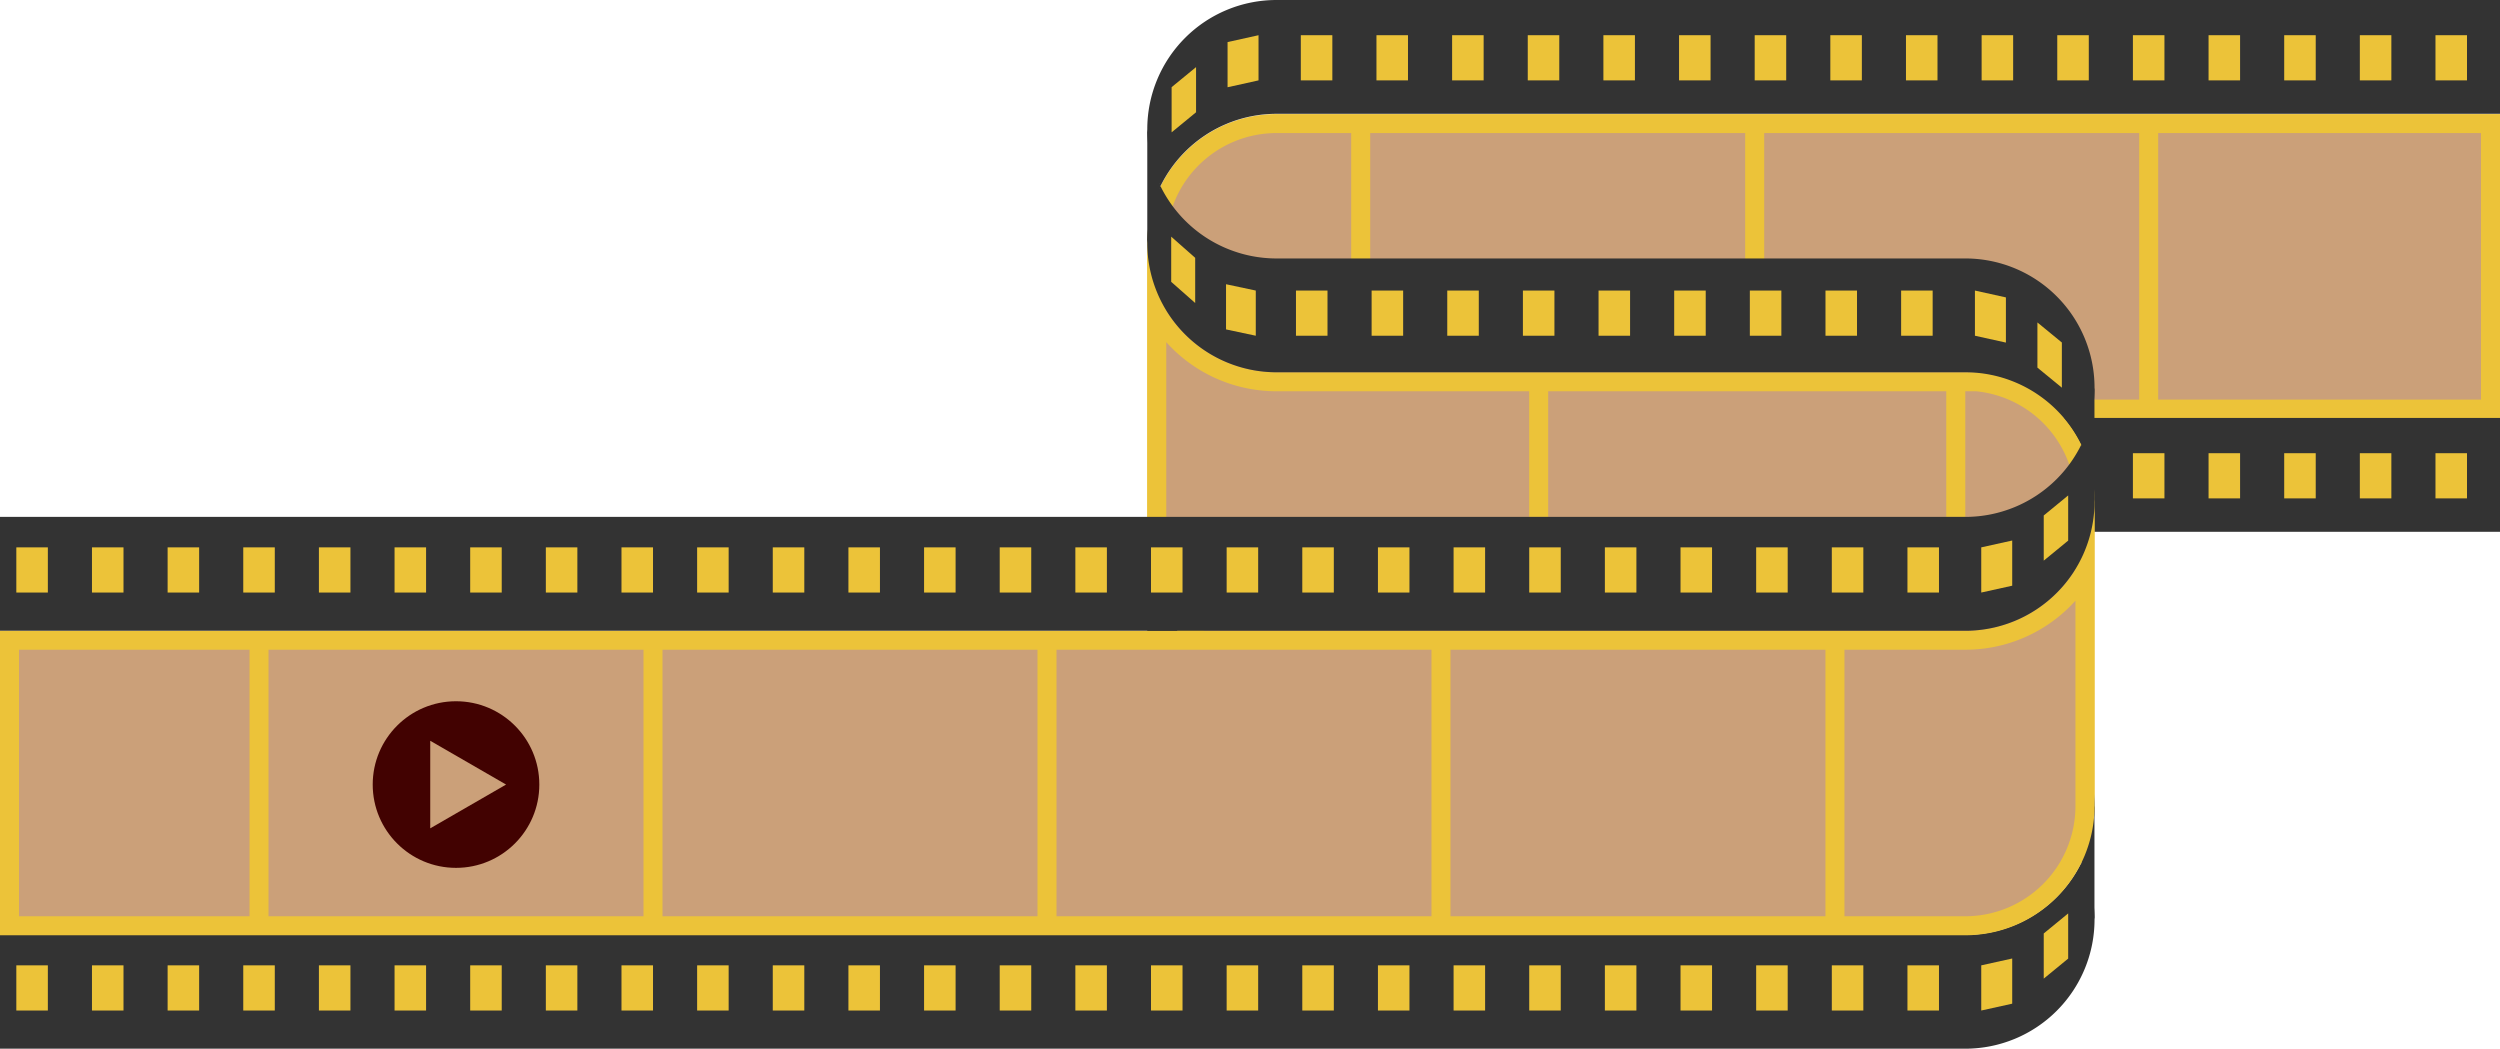  <svg xmlns="http://www.w3.org/2000/svg" viewBox="0 0 1609.16 675.01" width="100%" style="vertical-align: middle; max-width: 100%; width: 100%;">
   <g>
    <g>
     <path d="M744.58,156.59a77.15,77.15,0,0,1,77.06-77.06H1603v183.8H821.64a89.34,89.34,0,0,0-77.06,44.23Z" fill="rgb(203,160,121)">
     </path>
     <path d="M1596.93,85.64V257.22H821.64a95.19,95.19,0,0,0-70.95,31.68V156.59a71,71,0,0,1,70.95-70.95h775.29m12.23-12.22H821.64a83.18,83.18,0,0,0-83.18,83.17h0v196a83.18,83.18,0,0,1,83.18-83.17h787.52v-196Zm-870.7,279.2Z" fill="rgb(236,195,57)">
     </path>
     <path d="M1609.16,342.3H821.64a83.18,83.18,0,0,0-83.18,83.18h0a83.18,83.18,0,0,0,83.18,83.18H1265a83.18,83.18,0,0,1,83.18,83.18h0A83.18,83.18,0,0,1,1265,675H0V601.75H1265a83.18,83.18,0,0,0,83.18-83.18h0A83.18,83.18,0,0,0,1265,435.4H821.64a83.18,83.18,0,0,1-83.18-83.18h0A83.18,83.18,0,0,1,821.64,269h787.52Z" fill="rgb(51,51,51)">
     </path>
     <polygon points="738.46 352.22 738.46 425.48 746.94 388.85 738.46 352.22" fill="rgb(51,51,51)">
     </polygon>
     <polygon points="1348.13 518.57 1348.13 591.84 1339.64 555.21 1348.13 518.57" fill="rgb(51,51,51)">
     </polygon>
     <rect x="10.51" y="621.36" width="20.29" height="29.08" fill="rgb(236,195,57)">
     </rect>
     <rect x="59.2" y="621.36" width="20.29" height="29.08" fill="rgb(236,195,57)">
     </rect>
     <rect x="107.89" y="621.36" width="20.29" height="29.08" fill="rgb(236,195,57)">
     </rect>
     <rect x="156.58" y="621.36" width="20.29" height="29.08" fill="rgb(236,195,57)">
     </rect>
     <rect x="205.27" y="621.36" width="20.29" height="29.08" fill="rgb(236,195,57)">
     </rect>
     <rect x="253.96" y="621.36" width="20.29" height="29.08" fill="rgb(236,195,57)">
     </rect>
     <rect x="302.65" y="621.36" width="20.29" height="29.08" fill="rgb(236,195,57)">
     </rect>
     <rect x="351.34" y="621.36" width="20.29" height="29.08" fill="rgb(236,195,57)">
     </rect>
     <rect x="400.03" y="621.36" width="20.29" height="29.08" fill="rgb(236,195,57)">
     </rect>
     <rect x="448.72" y="621.36" width="20.29" height="29.08" fill="rgb(236,195,57)">
     </rect>
     <rect x="497.41" y="621.36" width="20.29" height="29.08" fill="rgb(236,195,57)">
     </rect>
     <rect x="546.1" y="621.36" width="20.29" height="29.08" fill="rgb(236,195,57)">
     </rect>
     <rect x="594.79" y="621.36" width="20.29" height="29.08" fill="rgb(236,195,57)">
     </rect>
     <rect x="643.48" y="621.36" width="20.29" height="29.08" fill="rgb(236,195,57)">
     </rect>
     <rect x="692.17" y="621.36" width="20.29" height="29.08" fill="rgb(236,195,57)">
     </rect>
     <rect x="740.86" y="621.36" width="20.29" height="29.08" fill="rgb(236,195,57)">
     </rect>
     <rect x="789.55" y="621.36" width="20.29" height="29.08" fill="rgb(236,195,57)">
     </rect>
     <rect x="838.24" y="621.36" width="20.29" height="29.08" fill="rgb(236,195,57)">
     </rect>
     <rect x="886.93" y="621.36" width="20.29" height="29.08" fill="rgb(236,195,57)">
     </rect>
     <rect x="935.62" y="621.36" width="20.29" height="29.08" fill="rgb(236,195,57)">
     </rect>
     <rect x="984.31" y="621.36" width="20.29" height="29.08" fill="rgb(236,195,57)">
     </rect>
     <rect x="1033" y="621.36" width="20.29" height="29.08" fill="rgb(236,195,57)">
     </rect>
     <rect x="1081.69" y="621.36" width="20.29" height="29.08" fill="rgb(236,195,57)">
     </rect>
     <rect x="1130.38" y="621.36" width="20.29" height="29.08" fill="rgb(236,195,57)">
     </rect>
     <rect x="1179.07" y="621.36" width="20.29" height="29.08" fill="rgb(236,195,57)">
     </rect>
     <rect x="1227.76" y="621.36" width="20.29" height="29.08" fill="rgb(236,195,57)">
     </rect>
     <polygon points="1295.19 646.03 1275.26 650.44 1275.26 621.36 1295.19 616.95 1295.19 646.03" fill="rgb(236,195,57)">
     </polygon>
     <polygon points="1331.21 617.01 1315.48 629.91 1315.48 600.83 1331.21 587.93 1331.21 617.01" fill="rgb(236,195,57)">
     </polygon>
     <rect x="1567.64" y="291.7" width="20.29" height="29.08" transform="translate(3155.56 612.49) rotate(180)" fill="rgb(236,195,57)">
     </rect>
     <rect x="1518.95" y="291.7" width="20.29" height="29.08" transform="translate(3058.18 612.49) rotate(180)" fill="rgb(236,195,57)">
     </rect>
     <rect x="1470.26" y="291.7" width="20.29" height="29.08" transform="translate(2960.81 612.49) rotate(180)" fill="rgb(236,195,57)">
     </rect>
     <rect x="1421.57" y="291.7" width="20.29" height="29.08" transform="translate(2863.43 612.49) rotate(180)" fill="rgb(236,195,57)">
     </rect>
     <rect x="1372.88" y="291.7" width="20.29" height="29.08" transform="translate(2766.05 612.49) rotate(180)" fill="rgb(236,195,57)">
     </rect>
     <rect x="1324.19" y="291.7" width="20.29" height="29.08" transform="translate(2668.67 612.49) rotate(180)" fill="rgb(236,195,57)">
     </rect>
     <rect x="1275.5" y="291.7" width="20.29" height="29.08" transform="translate(2571.29 612.49) rotate(180)" fill="rgb(236,195,57)">
     </rect>
     <rect x="1226.81" y="291.7" width="20.29" height="29.08" transform="translate(2473.91 612.49) rotate(180)" fill="rgb(236,195,57)">
     </rect>
     <rect x="1178.12" y="291.7" width="20.29" height="29.08" transform="translate(2376.53 612.49) rotate(180)" fill="rgb(236,195,57)">
     </rect>
     <rect x="1129.43" y="291.7" width="20.29" height="29.08" transform="translate(2279.15 612.49) rotate(180)" fill="rgb(236,195,57)">
     </rect>
     <rect x="1080.74" y="291.7" width="20.29" height="29.08" transform="translate(2181.77 612.49) rotate(180)" fill="rgb(236,195,57)">
     </rect>
     <rect x="1032.05" y="291.7" width="20.29" height="29.08" transform="translate(2084.39 612.49) rotate(180)" fill="rgb(236,195,57)">
     </rect>
     <rect x="983.36" y="291.7" width="20.29" height="29.08" transform="translate(1987.01 612.49) rotate(180)" fill="rgb(236,195,57)">
     </rect>
     <rect x="934.67" y="291.7" width="20.29" height="29.08" transform="translate(1889.63 612.49) rotate(180)" fill="rgb(236,195,57)">
     </rect>
     <rect x="885.98" y="291.7" width="20.29" height="29.08" transform="translate(1792.25 612.49) rotate(180)" fill="rgb(236,195,57)">
     </rect>
     <rect x="837.29" y="291.7" width="20.29" height="29.08" transform="translate(1694.87 612.49) rotate(180)" fill="rgb(236,195,57)">
     </rect>
     <polygon points="790.14 296.12 810.07 291.7 810.07 320.78 790.14 325.19 790.14 296.12" fill="rgb(236,195,57)">
     </polygon>
     <polygon points="754.13 325.14 769.86 312.24 769.86 341.31 754.13 354.22 754.13 325.14" fill="rgb(236,195,57)">
     </polygon>
     <polygon points="769.3 434.99 753.86 421.37 753.86 450.44 769.3 464.07 769.3 434.99" fill="rgb(236,195,57)">
     </polygon>
     <polygon points="808.3 456.06 789.15 451.99 789.15 481.07 808.3 485.14 808.3 456.06" fill="rgb(236,195,57)">
     </polygon>
     <rect x="834.17" y="456.06" width="20.29" height="29.08" fill="rgb(236,195,57)">
     </rect>
     <rect x="882.86" y="456.06" width="20.29" height="29.08" fill="rgb(236,195,57)">
     </rect>
     <rect x="931.55" y="456.06" width="20.29" height="29.08" fill="rgb(236,195,57)">
     </rect>
     <rect x="980.24" y="456.06" width="20.29" height="29.08" fill="rgb(236,195,57)">
     </rect>
     <rect x="1028.93" y="456.06" width="20.29" height="29.08" fill="rgb(236,195,57)">
     </rect>
     <rect x="1077.62" y="456.06" width="20.29" height="29.08" fill="rgb(236,195,57)">
     </rect>
     <rect x="1126.31" y="456.06" width="20.29" height="29.08" fill="rgb(236,195,57)">
     </rect>
     <rect x="1175" y="456.06" width="20.29" height="29.08" fill="rgb(236,195,57)">
     </rect>
     <rect x="1223.69" y="456.06" width="20.29" height="29.08" fill="rgb(236,195,57)">
     </rect>
     <polygon points="1291.13 460.47 1271.19 456.06 1271.19 485.14 1291.13 489.55 1291.13 460.47" fill="rgb(236,195,57)">
     </polygon>
     <polygon points="1327.14 489.5 1311.41 476.59 1311.41 505.67 1327.14 518.57 1327.14 489.5" fill="rgb(236,195,57)">
     </polygon>
     <path d="M1342,473.34a89.39,89.39,0,0,0-68.84-43.78c-2.66-.26-5.43-.4-8.2-.4H814.27a77,77,0,0,1-69.71-76.7V201.56a89.47,89.47,0,0,0,68.88,43.78c2.65.26,5.42.39,8.19.39h450.69A77,77,0,0,1,1342,322.44Z" fill="rgb(203,160,121)">
     </path>
     <path d="M750.68,220.21l.65.73a95.21,95.21,0,0,0,61.52,30.49c2.87.28,5.83.42,8.78.42H1272a70.91,70.91,0,0,1,63.87,70.59V454.68l-.64-.7a95.07,95.07,0,0,0-61.51-30.51c-2.87-.28-5.83-.42-8.78-.42H814.57a70.95,70.95,0,0,1-63.89-70.59V220.21m-12.23-63.78v196A83.17,83.17,0,0,0,814,435.28h451c2.57,0,5.13.12,7.64.37a83.16,83.16,0,0,1,75.51,82.82v-196a83.15,83.15,0,0,0-75.51-82.82h-451c-2.56,0-5.13-.12-7.64-.37a83.17,83.17,0,0,1-75.54-82.82Z" fill="rgb(236,195,57)">
     </path>
     <path d="M1265,435.28c2.57,0,5.13.12,7.64.37h-451c-2.56,0-5.13-.13-7.64-.37Z" fill="rgb(203,160,121)">
     </path>
     <path d="M1265,435.28H814c2.51.24,5.08.37,7.64.37h451c-2.51-.25-5.07-.37-7.64-.37Z" fill="rgb(236,195,57)">
     </path>
     <path d="M6.11,595.88V412.08H1265A89.35,89.35,0,0,0,1342,367.86v151A77.15,77.15,0,0,1,1265,595.88Z" fill="rgb(203,160,121)">
     </path>
     <path d="M1335.9,386.51V518.82a71,71,0,0,1-71,70.95H12.23V418.2H1265a95.2,95.2,0,0,0,71-31.69m12.23-63.72Zm0,0A83.18,83.18,0,0,1,1265,406H0V602H1265a83.18,83.18,0,0,0,83.18-83.18h0v-196Z" fill="rgb(236,195,57)">
     </path>
     <line x1="166.73" y1="597.92" x2="166.73" y2="412.05" fill="rgb(203,160,121)">
     </line>
     <rect x="160.61" y="412.05" width="12.23" height="185.87" fill="rgb(236,195,57)">
     </rect>
     <line x1="420.32" y1="597.92" x2="420.32" y2="412.05" fill="rgb(203,160,121)">
     </line>
     <rect x="414.2" y="412.05" width="12.23" height="185.87" fill="rgb(236,195,57)">
     </rect>
     <line x1="673.91" y1="597.92" x2="673.91" y2="412.05" fill="rgb(203,160,121)">
     </line>
     <rect x="667.8" y="412.05" width="12.23" height="185.87" fill="rgb(236,195,57)">
     </rect>
     <line x1="927.5" y1="597.92" x2="927.5" y2="412.05" fill="rgb(203,160,121)">
     </line>
     <rect x="921.39" y="412.05" width="12.23" height="185.87" fill="rgb(236,195,57)">
     </rect>
     <line x1="1181.1" y1="597.92" x2="1181.1" y2="412.05" fill="rgb(203,160,121)">
     </line>
     <rect x="1174.98" y="412.05" width="12.23" height="185.87" fill="rgb(236,195,57)">
     </rect>
     <line x1="875.84" y1="213.02" x2="875.84" y2="80.74" fill="rgb(203,160,121)">
     </line>
     <rect x="869.72" y="80.74" width="12.23" height="132.28" fill="rgb(236,195,57)">
     </rect>
     <line x1="1129.43" y1="213.02" x2="1129.43" y2="80.74" fill="rgb(203,160,121)">
     </line>
     <rect x="1123.32" y="80.74" width="12.23" height="132.28" fill="rgb(236,195,57)">
     </rect>
     <line x1="1383.02" y1="266.61" x2="1383.02" y2="80.74" fill="rgb(203,160,121)">
     </line>
     <rect x="1376.91" y="80.74" width="12.23" height="185.87" fill="rgb(236,195,57)">
     </rect>
     <line x1="1258.86" y1="332.71" x2="1258.86" y2="244.51" fill="rgb(203,160,121)">
     </line>
     <rect x="1252.75" y="244.51" width="12.23" height="88.2" fill="rgb(236,195,57)">
     </rect>
     <line x1="990.38" y1="332.71" x2="990.38" y2="244.51" fill="rgb(203,160,121)">
     </line>
     <rect x="984.27" y="244.51" width="12.23" height="88.2" fill="rgb(236,195,57)">
     </rect>
     <path d="M1609.16,73.26H821.64a83.18,83.18,0,0,0-83.18,83.18h0a83.18,83.18,0,0,0,83.18,83.18H1265a83.18,83.18,0,0,1,83.18,83.18h0A83.18,83.18,0,0,1,1265,406H0V332.71H1265a83.18,83.18,0,0,0,83.18-83.18h0A83.18,83.18,0,0,0,1265,166.36H821.64a83.18,83.18,0,0,1-83.18-83.18h0A83.18,83.18,0,0,1,821.64,0h787.52Z" fill="rgb(51,51,51)">
     </path>
     <polygon points="738.46 83.18 738.46 156.44 746.94 119.81 738.46 83.18" fill="rgb(51,51,51)">
     </polygon>
     <polygon points="1348.13 249.53 1348.13 322.8 1339.64 286.17 1348.13 249.53" fill="rgb(51,51,51)">
     </polygon>
     <rect x="10.51" y="352.32" width="20.29" height="29.08" fill="rgb(236,195,57)">
     </rect>
     <rect x="59.2" y="352.32" width="20.29" height="29.08" fill="rgb(236,195,57)">
     </rect>
     <rect x="107.89" y="352.32" width="20.29" height="29.08" fill="rgb(236,195,57)">
     </rect>
     <rect x="156.58" y="352.32" width="20.29" height="29.08" fill="rgb(236,195,57)">
     </rect>
     <rect x="205.27" y="352.32" width="20.29" height="29.08" fill="rgb(236,195,57)">
     </rect>
     <rect x="253.96" y="352.32" width="20.29" height="29.08" fill="rgb(236,195,57)">
     </rect>
     <rect x="302.65" y="352.32" width="20.29" height="29.08" fill="rgb(236,195,57)">
     </rect>
     <rect x="351.34" y="352.32" width="20.29" height="29.08" fill="rgb(236,195,57)">
     </rect>
     <rect x="400.03" y="352.32" width="20.29" height="29.08" fill="rgb(236,195,57)">
     </rect>
     <rect x="448.72" y="352.32" width="20.29" height="29.08" fill="rgb(236,195,57)">
     </rect>
     <rect x="497.41" y="352.32" width="20.29" height="29.08" fill="rgb(236,195,57)">
     </rect>
     <rect x="546.1" y="352.32" width="20.29" height="29.08" fill="rgb(236,195,57)">
     </rect>
     <rect x="594.79" y="352.32" width="20.29" height="29.08" fill="rgb(236,195,57)">
     </rect>
     <rect x="643.48" y="352.32" width="20.29" height="29.08" fill="rgb(236,195,57)">
     </rect>
     <rect x="692.17" y="352.32" width="20.29" height="29.08" fill="rgb(236,195,57)">
     </rect>
     <rect x="740.86" y="352.32" width="20.29" height="29.08" fill="rgb(236,195,57)">
     </rect>
     <rect x="789.55" y="352.32" width="20.29" height="29.08" fill="rgb(236,195,57)">
     </rect>
     <rect x="838.24" y="352.32" width="20.29" height="29.08" fill="rgb(236,195,57)">
     </rect>
     <rect x="886.93" y="352.32" width="20.29" height="29.08" fill="rgb(236,195,57)">
     </rect>
     <rect x="935.62" y="352.32" width="20.29" height="29.08" fill="rgb(236,195,57)">
     </rect>
     <rect x="984.31" y="352.32" width="20.29" height="29.08" fill="rgb(236,195,57)">
     </rect>
     <rect x="1033" y="352.32" width="20.29" height="29.08" fill="rgb(236,195,57)">
     </rect>
     <rect x="1081.69" y="352.32" width="20.29" height="29.08" fill="rgb(236,195,57)">
     </rect>
     <rect x="1130.38" y="352.32" width="20.29" height="29.08" fill="rgb(236,195,57)">
     </rect>
     <rect x="1179.07" y="352.32" width="20.29" height="29.08" fill="rgb(236,195,57)">
     </rect>
     <rect x="1227.76" y="352.32" width="20.29" height="29.08" fill="rgb(236,195,57)">
     </rect>
     <polygon points="1295.19 376.99 1275.26 381.4 1275.26 352.32 1295.19 347.91 1295.19 376.99" fill="rgb(236,195,57)">
     </polygon>
     <polygon points="1331.21 347.97 1315.48 360.87 1315.48 331.79 1331.21 318.89 1331.21 347.97" fill="rgb(236,195,57)">
     </polygon>
     <rect x="1567.64" y="22.67" width="20.29" height="29.08" transform="translate(3155.56 74.41) rotate(180)" fill="rgb(236,195,57)">
     </rect>
     <rect x="1518.95" y="22.67" width="20.29" height="29.08" transform="translate(3058.18 74.41) rotate(180)" fill="rgb(236,195,57)">
     </rect>
     <rect x="1470.26" y="22.67" width="20.29" height="29.08" transform="translate(2960.81 74.41) rotate(180)" fill="rgb(236,195,57)">
     </rect>
     <rect x="1421.57" y="22.67" width="20.29" height="29.08" transform="translate(2863.43 74.41) rotate(180)" fill="rgb(236,195,57)">
     </rect>
     <rect x="1372.88" y="22.67" width="20.29" height="29.08" transform="translate(2766.05 74.41) rotate(180)" fill="rgb(236,195,57)">
     </rect>
     <rect x="1324.19" y="22.67" width="20.29" height="29.08" transform="translate(2668.67 74.41) rotate(180)" fill="rgb(236,195,57)">
     </rect>
     <rect x="1275.5" y="22.67" width="20.29" height="29.08" transform="translate(2571.29 74.41) rotate(180)" fill="rgb(236,195,57)">
     </rect>
     <rect x="1226.81" y="22.67" width="20.29" height="29.08" transform="translate(2473.91 74.41) rotate(180)" fill="rgb(236,195,57)">
     </rect>
     <rect x="1178.12" y="22.67" width="20.29" height="29.08" transform="translate(2376.53 74.41) rotate(180)" fill="rgb(236,195,57)">
     </rect>
     <rect x="1129.43" y="22.67" width="20.29" height="29.08" transform="translate(2279.15 74.41) rotate(180)" fill="rgb(236,195,57)">
     </rect>
     <rect x="1080.74" y="22.67" width="20.29" height="29.08" transform="translate(2181.77 74.41) rotate(180)" fill="rgb(236,195,57)">
     </rect>
     <rect x="1032.05" y="22.67" width="20.29" height="29.08" transform="translate(2084.39 74.41) rotate(180)" fill="rgb(236,195,57)">
     </rect>
     <rect x="983.36" y="22.67" width="20.29" height="29.08" transform="translate(1987.01 74.41) rotate(180)" fill="rgb(236,195,57)">
     </rect>
     <rect x="934.67" y="22.67" width="20.29" height="29.08" transform="translate(1889.63 74.41) rotate(180)" fill="rgb(236,195,57)">
     </rect>
     <rect x="885.98" y="22.67" width="20.29" height="29.08" transform="translate(1792.25 74.41) rotate(180)" fill="rgb(236,195,57)">
     </rect>
     <rect x="837.29" y="22.67" width="20.29" height="29.08" transform="translate(1694.87 74.41) rotate(180)" fill="rgb(236,195,57)">
     </rect>
     <polygon points="790.14 27.08 810.07 22.67 810.07 51.74 790.14 56.16 790.14 27.08" fill="rgb(236,195,57)">
     </polygon>
     <polygon points="754.13 56.1 769.86 43.2 769.86 72.27 754.13 85.18 754.13 56.1" fill="rgb(236,195,57)">
     </polygon>
     <polygon points="769.3 165.95 753.86 152.33 753.86 181.41 769.3 195.03 769.3 165.95" fill="rgb(236,195,57)">
     </polygon>
     <polygon points="808.3 187.02 789.15 182.95 789.15 212.03 808.3 216.1 808.3 187.02" fill="rgb(236,195,57)">
     </polygon>
     <rect x="834.17" y="187.02" width="20.29" height="29.08" fill="rgb(236,195,57)">
     </rect>
     <rect x="882.86" y="187.02" width="20.29" height="29.08" fill="rgb(236,195,57)">
     </rect>
     <rect x="931.55" y="187.02" width="20.29" height="29.08" fill="rgb(236,195,57)">
     </rect>
     <rect x="980.24" y="187.02" width="20.29" height="29.08" fill="rgb(236,195,57)">
     </rect>
     <rect x="1028.93" y="187.02" width="20.29" height="29.08" fill="rgb(236,195,57)">
     </rect>
     <rect x="1077.62" y="187.02" width="20.29" height="29.08" fill="rgb(236,195,57)">
     </rect>
     <rect x="1126.31" y="187.02" width="20.29" height="29.08" fill="rgb(236,195,57)">
     </rect>
     <rect x="1175" y="187.02" width="20.29" height="29.08" fill="rgb(236,195,57)">
     </rect>
     <rect x="1223.69" y="187.02" width="20.29" height="29.08" fill="rgb(236,195,57)">
     </rect>
     <polygon points="1291.13 191.43 1271.19 187.02 1271.19 216.1 1291.13 220.51 1291.13 191.43" fill="rgb(236,195,57)">
     </polygon>
     <polygon points="1327.14 220.46 1311.41 207.55 1311.41 236.63 1327.14 249.53 1327.14 220.46" fill="rgb(236,195,57)">
     </polygon>
     <circle cx="293.52" cy="504.99" r="53.62" fill="rgb(66, 2, 1)">
     </circle>
     <polygon points="325.74 504.99 276.93 476.81 276.93 533.17 325.74 504.99" fill="rgb(203,160,121)">
     </polygon>
    </g>
   </g>
  </svg>
